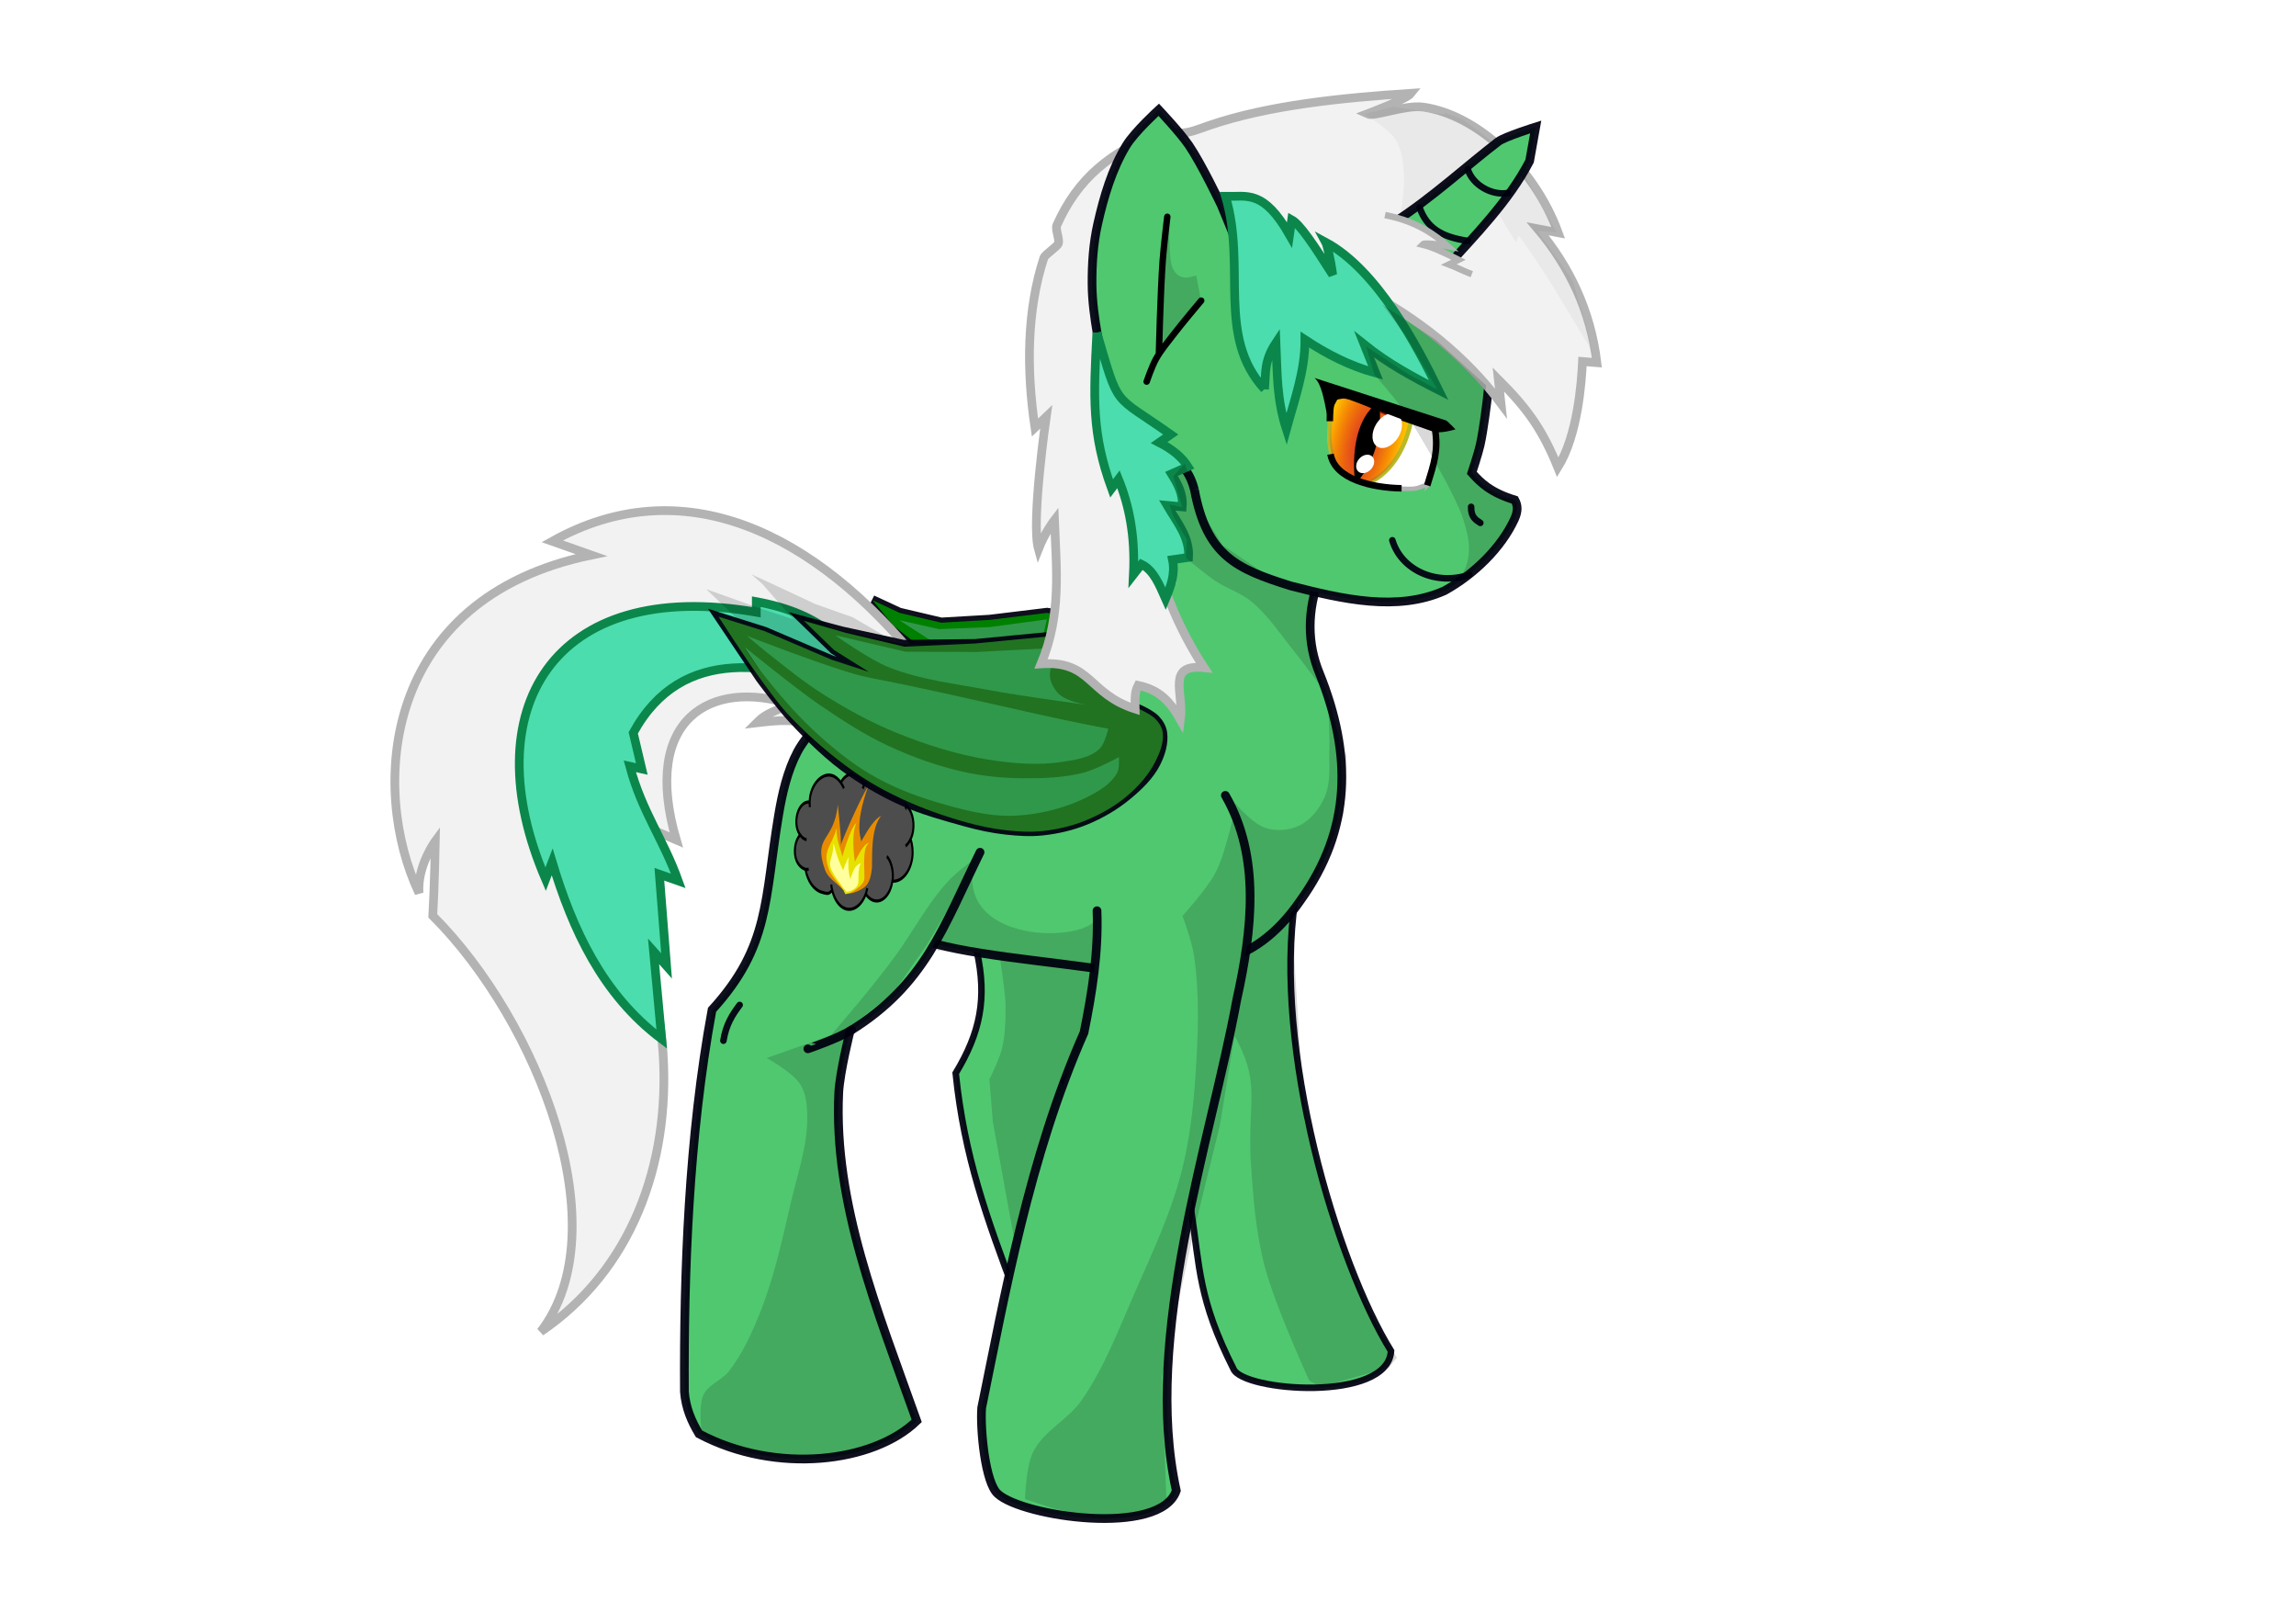 <svg xmlns="http://www.w3.org/2000/svg" viewBox="0 0 1052.4 744.09"><defs><filter id="d"><feGaussianBlur stdDeviation="3.237"/></filter><filter id="l"><feGaussianBlur stdDeviation=".597"/></filter><filter id="k"><feGaussianBlur stdDeviation="1.649"/></filter><filter id="i"><feGaussianBlur stdDeviation="1.3"/></filter><filter id="b"><feGaussianBlur stdDeviation="1.27"/></filter><filter id="c"><feGaussianBlur stdDeviation="2.217"/></filter><filter id="j"><feGaussianBlur stdDeviation="1.481"/></filter><filter id="e"><feGaussianBlur stdDeviation="3.035"/></filter><filter id="f"><feGaussianBlur stdDeviation="1.306"/></filter><filter id="g"><feGaussianBlur stdDeviation=".944"/></filter><filter id="h"><feGaussianBlur stdDeviation="1"/></filter><radialGradient id="a" gradientUnits="userSpaceOnUse" cy="512.12" cx="623.94" gradientTransform="matrix(.891 .234 -.622 2.367 387.58 -847.15)" r="18.755"><stop offset="0" stop-color="#d73333"/><stop offset="1" stop-color="#e20000" stop-opacity="0"/></radialGradient></defs><g color="#000"><path d="M213.9 650.32l13.385-3.283 13.132-7.829 8.839-10.102 2.02-9.344-2.273-4.293-7.828-4.293-9.597-4.546v-5.05l3.536-7.071-5.051-3.789-10.86-1.262-26.263 2.525-21.971 1.01-18.94-3.535-12.374-4.546 9.344 9.092 10.859 6.818-11.617-3.788-20.708-8.839-14.395-4.546 12.879 19.193 9.849 12.374 19.445 16.668 15.152 8.587 19.445 7.07 12.627 2.526z" stroke-opacity=".941" stroke="#00000f" stroke-width="3.546" fill="#30984b" transform="matrix(1.004 0 0 1.268 259.86 -466.63)"/><path d="M373.376 273.51l12.951 24.332 9.878 15.692 19.506 21.122 15.21 10.898 19.505 8.956 12.67 3.21 11.414.316 13.422-4.16 13.171-9.908 8.875-12.84 2.038-11.848-2.289-5.429-7.84-5.429-9.658-5.786v-6.38l3.575-8.995-5.08-4.795-10.914-1.585-26.342 3.21-22.046 1.267-19.004-4.477L400 275.095l9.373 11.502 10.878 8.635-11.631-4.793-20.793-11.21zm38.868 10.718l18.129 4.09 23.323-.946 26.184-3.527-3.08 13.045 2.76 7.053 9.376 5.746-30.136-5.746-32.457-10.58zm-29.93-3.11l33.146 15.455 6.083.317 66.89 19.22 6.585 1.585-2.79 8.005-11.886 5.112-22.83-.951-28.63-10.581-23.05-15.336-16.87-15.852zm.983 6.137l21.795 21.163 21.262 16.01 23.331 10.223 18.753 2.576 19.005-2.259 10.882-6.063-.502 6.063-8.342 8.996-23.582 8.005-24.837-5.469-20.258-10.858-17.742-17.322-15.715-22.75z" fill="green"/></g><g color="#000" stroke-width="4"><path d="M422.65 304.93c-49.7-62.17-110.35-89.91-169.52-56.86l17.9 6.318c-96.567 19.953-101.39 107.51-78.971 154.87-.893-12.458 7.475-23.805 7.475-23.805s-.421 22.009-1.157 34.249c48.765 48.842 85.348 143.94 49.489 190.58 41.42-28.033 59.317-76.542 56.07-127.41-.748-12.31-4.475-34.747-4.475-34.747l-4.212-16.847 9.476 9.476-3.422-35.01 1.317-23.956 7.37 3.16c-16.293-55.726 16.071-73.987 52.648-62.125-10.517 3.933-12.515 5.149-15.794 8.424 9.433-1.103 18.895-2.215 27.377 2.106l13.688-13.688 10.53-7.371 14.741-5.265z" stroke="#b3b3b3" fill="#f2f2f2"/><path d="M400.83 310.9c-13.306-15.676-22.87-29.392-54.166-35.18v4.84c-93.47-16.26-129.81 45-96.58 122.37l3.013-7.905c9.313 30.897 22.979 60.76 50.202 81.176l-3.73-40.219 5.957 6.701-3.3-42.022 8.674 3.058c-6.959-19.384-16.603-31.582-22.221-52.534l5.493 1.221-3.91-16.566c22.6-41.262 64.968-31.703 101.26-18.986z" stroke="#0b874b" fill="#4bddae"/></g><g stroke-opacity=".941" stroke="#00000f"><path d="M593.67 412.16c-10.29 68.727 18.948 166.59 43.928 206.98-1.418 23.778-68.188 18.44-72.221 8.19-16.088-31.785-15.386-46.535-19.358-72.221l-3.723-44.673-3.722-61.053-1.49-27.548M443.27 409.93l4.467 26.059c4.766 21.603 1.545 37.26-9.679 55.841 3.916 38.295 14.255 66.555 27.548 102l4.468 9.68 14.146 5.21h21.592l19.358-11.167-12.657-34.994-16.38-48.396-8.19-18.614 8.19-10.424 7.445-28.293c2.794-21.832-9.818-33.823-14.891-50.63" color="#000" stroke-width="3" fill="#50c870"/><path d="M604.83 264.74c-5.734 14.966-5.707 30.2 0 43.928 14.863 36.921 14.841 71.326-8.935 104.24-21.833 31.559-47.79 31.978-86.368 32.016-27.937-4.495-70.142-7.478-88.6-14.891l-28.294-21.592-15.636-23.826-4.467-27.548 2.978-23.826c29.216-50.926 103.15-22.958 143.7-38.717 7.367-38.587 4.146-71.247 2.979-110.94l49.885 35.738z" color="#000" stroke-width="4" fill="#50c870"/><path d="M547.5 224.53c5.657 30.303 19.38 36.178 43.928 43.928 24.009 6.163 49.054 11.957 70.732 2.234 13.665-7.604 25.906-19.57 32.016-32.76 1.664-3.683 1.563-6.21.174-8.79-11.245-3.444-15.77-8.016-19.718-12.43 0 0 2.916-8.786 3.795-12.677 1.556-6.885 3.092-19.71 3.092-19.71 9.108-75.187-28.98-108.33-93.338-107.24-44.254 4.387-64.894 16.403-77.908 58.846-6.395 39.527 5.128 54.842 32.016 78.178 0 0 3.41 3.021 5.211 10.424z" color="#000" stroke-width="4" fill="#50c870"/><path d="M383.7 322.07s-13.651 13.902-18.136 22.397c-4.706 8.916-7.03 19.205-8.668 28.977-6.534 38.984-3.962 60.223-30.526 89.346-10.737 58.125-12.957 121.05-12.657 174.97.565 7.565 3.297 13.685 6.7 19.358 35.273 18.696 80.055 13.191 99.77-5.956-18.131-50.932-38.132-99.601-35.737-150.4.51-9.576 5.211-28.293 5.211-28.293 34.393-21.285 42.588-47.343 59.564-81.9" color="#000" stroke-linecap="round" stroke-width="4" fill="#50c870"/><path d="M339.03 460.56c-3.237 4.315-6.277 8.93-7.446 16.38" color="#000" stroke-linecap="round" stroke-width="3" fill="none"/><path d="M370.3 480.66c.037.037 14.413-4.964 20.042-8.637" stroke-linecap="round" stroke-width="4" fill="none"/><path d="M502.83 417.37c.715 18.925-2.199 37.312-5.956 55.841-25.164 56.916-36.561 121.61-46.907 171.99-.71 9.658 1.56 34.51 7.445 39.461 11.296 10.334 74.435 19.739 81.755-1.52-15.56-70.61 16.004-161.06 27.694-224.82 7.161-32.315 10.96-65.693-5.212-93.812" color="#000" stroke-linecap="round" stroke-width="4" fill="#50c870"/><path d="M674.31 232.27c-.117 4.738 2.114 5.954 4.212 7.37" color="#000" stroke-linecap="round" stroke-width="3" fill="none"/><path d="M638.2 247.6c3.977 13.45 19.84 20.985 35.274 15.794" stroke-linecap="round" stroke-width="3" fill="none"/></g><g class="Drawing" fill-rule="evenodd" stroke="#000" fill="#4d4d4d"><path d="M2627 4302c-110-547 401-1063 912-1063 161-4 328 49 465 129 131-248 374-399 647-399 182 8 374 82 511 215 98-219 306-348 530-348 189 0 361 94 470 237 126-147 314-237 511-237 319 0 590 231 647 555 309 90 533 383 533 719 0 102-16 201-63 295 131 164 211 366 211 573 0 469-353 865-806 932 0 449-350 801-787 801-150 0-293-43-418-124-115 395-478 674-885 674-304 0-590-166-763-429-161 101-76 160-538 160-380 0-729-207-912-543-437-8-661-274-661-610 0-156 57-297 161-414-189-98-292-293-292-516 0-314 229-572 527-607zm-527-1466zm5901 4425z" transform="matrix(.009 .003 -.002 .014 356.09 299.474)"/><g stroke-linejoin="round" stroke-width="100"><path d="M2627 4302c-110-547 401-1063 912-1063 161-4 328 49 465 129 131-248 374-399 647-399 182 8 374 82 511 215 98-219 306-348 530-348 189 0 361 94 470 237 126-147 314-237 511-237 319 0 590 231 647 555 309 90 533 383 533 719 0 102-16 201-63 295 131 164 211 366 211 573 0 469-353 865-806 932 0 449-350 801-787 801-150 0-293-43-418-124-115 395-478 674-885 674-304 0-590-166-763-429-161 101-76 160-538 160-380 0-729-207-912-543-437-8-661-274-661-610 0-156 57-297 161-414-189-98-292-293-292-516 0-314 229-572 527-607M2627 4302c5 52 30 109 43 156M4004 3368c63 39 139 92 191 146M5162 3184c-22 43-36 94-49 143M6162 3073c-41 49-63 115-90 174M7320 3391c6 37 33 118 22 137M7790 4405c-46 104-109 196-197 272M7197 5910c22-165-93.705-560.54-442.7-714.54M5990 6587c22-68 30-130 35-195M4345 6832c-44-53-71-114-98-178M2892 6449c52-8 104-20 153-39M2392 5425c90 53 194 100 344 82" transform="matrix(.009 .003 -.002 .014 356.09 299.474)"/></g></g><g fill-rule="evenodd"><path d="M385.832 406.501c.739-2.69-1.227-4.916-1.592-7.453-1.094-2.316-.921-5.052-.312-7.542.904-4.016 9.353-23.547 14.112-31.439-6.953 19.666-3.294 23.904-2.312 29.164.553 3.99.09 8.074-1.4 11.613-1.033 2.897-2.827 5.141-4.464 7.41-1.358 1.193-3.078-.48-4.032-1.754z" fill="#e78c00"/><path d="M378.13 398.588c-5.582-15.91 4.078-12.361 5.912-29.808.857 9.022 1.724 15.902 1.345 21.85 1.038 2.643 3.296 16.89 2.423 18.879-2.689-4.101-8.072-6.34-9.68-10.92z" fill="#e78c00"/><path d="M380.047 398.674c-3.478-8.981 1.397-11.05 3.482-19.287-.433 7.855 3.642 11.728 2.463 16.02.413 1.64 1.944 12.672 1.31 13.704-1.26-2.675-5.937-7.034-7.255-10.437z" fill="#e7e100"/><path d="M388.612 401.648c-.443-2.227.21-4.365 1.168-6.16 1.482-2.922 8.964-19.504 14.028-21.519-4.837 6.002-3.924 19.104-4.125 23.658-.307 3.39-1.131 7.185-3.31 8.856-3.29 2.523-6.805 3.251-8.6 2.985-1.316.502.654-5.658.838-7.818z" fill="#e78c00"/><path d="M385.673 406.65c.503-1.621-.66-3.05-.835-4.616-.626-1.454-.47-3.123-.05-4.628.629-2.428 4.494-17.591 7.77-20.287-2.553 5.442-1.006 16.035-.503 19.288.264 2.461-.096 4.946-1.074 7.064-.687 1.738-1.827 3.053-2.871 4.387-.854.685-1.876-.396-2.437-1.208z" fill="#e7e100"/><path d="M386.713 407.369c.888-.88.512-2.583.892-3.815.019-1.412.673-2.526 1.463-3.369 1.24-1.39 6-13.776 9.237-13.827-3.605 2.452-1.556 14.422-2.247 17.06-.606 1.93-3.094 3.763-4.485 4.725-1.059.858-2.835 1.33-4.021 1.69-.59-.955-.698-1.554-.839-2.464z" fill="#e7e100"/><path d="M386.062 405.59c-.83-4.704.965-8.69 2.96-13.02-.47 3.348.005 7.895.512 9.549.319 1.262.291 2.594-.106 3.792-.261.973-.94 1.984-1.428 2.779-.97-2.06-1.48-.927-1.938-3.1z" fill="#ffff9e"/><path d="M388.617 404.633c2.497-3.496 1.94-7.417 6.038-9.17-1.755 2.572-.772 8.371-1.443 9.913-1.128 2.594-4.471 3.364-5.236 3.25.762-2.21-.473-2.296.641-3.993z" fill="#ffff9e"/><path d="M382.015 386.343c4.282 16.424 5.802 9.839 5.962 22.278-12.19-15.256-5.92-11.485-5.962-22.278z" fill="#ffff9e"/></g><g color="#000"><path d="M477.88 380.867c6.731-.738 13.465-2.271 19.73-4.84 6.952-2.85 13.588-6.73 19.359-11.54 5.066-4.222 10.066-8.998 13.029-14.891 2.11-4.197 3.62-9.121 2.978-13.774-.326-2.365-1.675-4.629-3.35-6.329-3.08-3.125-11.54-6.328-11.54-6.328l-14.147-6.701v-7.446l5.212-10.423-7.445-5.584-16.008-1.861-38.715 3.722-32.946.373-28.2-6.143-17.403-4.653 13.774 13.401 16.007 10.052-17.125-5.584-30.525-13.03-21.22-6.7 18.985 28.292s9.236 12.541 14.518 18.24c8.577 9.255 17.352 17.937 27.743 25.097 7.118 4.904 15.2 9.573 23.39 13.183 9.16 4.04 18.743 6.629 28.532 9.371 6.093 1.706 12.324 3.03 18.614 3.723 5.551.612 11.2.98 16.751.372z" stroke-opacity=".941" stroke="#00000f" stroke-width="3.999" fill="#30984b"/><path d="M329.32 282.603s12.312 19.116 19.025 28.285c4.59 6.27 9.118 12.649 14.51 18.242 8.73 9.055 18.36 17.325 28.654 24.553 7.007 4.92 14.568 9.082 22.342 12.668 9.227 4.256 18.868 7.67 28.653 10.41 6.093 1.708 12.322 3.038 18.61 3.732 5.558.613 11.211.978 16.769.369 6.726-.739 13.454-2.272 19.716-4.837 6.945-2.845 13.654-6.627 19.347-11.517 4.953-4.253 9.468-9.312 12.445-15.122 2.134-4.166 4.126-8.927 3.586-13.577-.275-2.367-1.687-4.615-3.363-6.31-3.077-3.114-11.516-6.311-11.516-6.311l-14.188-6.726v-7.417l5.251-10.457-7.462-5.573-16.031-1.843-38.695 3.731-32.385 1.474-27.078-6.415-19.079-5.516 13.783 13.4 15.98 10.038-17.086-5.572-30.543-13.03zm53.62 8.568l32.19 7.521 32.574.107 39.292-2.046s-6.187 7.038-5.753 13.029c.22 3.041 1.89 6.052 4.054 8.2 3.622 3.594 12.657 5.004 12.657 5.004s-29.606-3.905-44.269-6.68c-15.642-2.96-31.792-4.684-46.56-10.624-8.742-3.508-24.206-14.505-24.206-14.505zm-40.491.277s32.16 12.466 48.69 17.307c3.497 1.024 7.113 1.791 10.648 2.475 32.329 6.252 64.281 14.33 96.548 20.894 3.217.654 9.674 1.842 9.674 1.842s-1.601 7.015-4.1 9.305c-4.532 4.154-11.378 5.039-17.46 5.943-11.062 1.644-22.491.662-33.535-1.106-14.423-2.309-28.518-6.82-42.058-12.3-11.823-4.785-23.065-11.03-33.858-17.827-8.711-5.486-16.69-12.065-24.783-18.426-3.326-2.615-9.766-8.108-9.766-8.108zm-1.644 4.627s23.952 19.554 35.087 27.112c10.028 6.805 20.245 13.497 31.233 18.61 10.963 5.102 22.476 9.234 34.273 11.885 9.012 2.025 18.311 2.928 27.548 2.994 9.346.068 18.87-.272 27.916-2.625 5.636-1.466 15.986-7.048 15.986-7.048s.362 4.957-.737 7.048c-2.5 4.752-7.502 7.956-12.254 10.457-10.58 5.568-22.697 8.768-34.641 9.305-12.332.555-24.644-2.865-36.484-6.357-10.335-3.048-20.458-7.181-29.76-12.622-9.477-5.544-18.032-12.653-26.073-20.13-8.721-8.112-16.46-17.268-23.823-26.628-3.004-3.818-8.27-12.001-8.27-12.001z" fill="#217321"/></g><path d="M562.69 100.65c-4.642 30.33 2.163 44.645 16.847 69.495.884-10.985-1.053-36.853-1.053-36.853 8.26 17.225 9.584 35.048 11.582 53.7 4.6-6.298 5.428-29.232 3.159-47.383 13.316 7.34 22.852 16.995 33.007 26.423-1.25-5.392-13.861-21.284-18.874-29.625 12.435 5.788 27.871 23.785 44.499 36.074-4.93-16.23-22.661-32.492-25.991-39.19 23.208 12.082 45.804 29.6 62.124 51.595l-1.206-11.006c13.686 13.703 20.334 23.298 27.259 40.316 9.175-14.726 10.85-39.06 11.327-48.526l6.58.526c-2.84-23.74-12.657-44.21-27.113-61.334l9.39 1.779c-11.156-30.461-37.854-54.287-62.037-57.585-8.42-1.084-22.414 4.677-25.539 3.159 0 0 18.113-6.798 20.166-9.477-31.503 2.06-65.378 5.438-92.552 14.741-5.355 1.863-8.948 3.465-13.648 3.54-2.172.035-6.358-1.434-6.358-1.434-26.1 9.987-40.463 22.677-49.84 43.611-.845 1.888 1.402 6.483.668 8.427-.571 1.51-6.11 5.002-6.616 6.544-7.87 23.973-8.014 51.514-4.084 77.77l5.155-4.908s-6.997 48.413-3.568 60.595c3.03-7.702 7.346-13.293 7.346-13.293.824 22.035 3.356 43.182-6.1 65.883 23.055-1.575 21.395 13.71 43.114 20.698-.03-3.667-.472-7.386 1.309-10.827 9.686 2.03 14.555 7.137 19.428 15.747 1.65-12.267-6.678-25.656 10.825-23.857-11.619-17.748-17.71-34.052-24.036-53.804 1.544.856 4.806 3.988 8.505 8.527l-3.159-21.059c-6.319-32.136-5.12-58.386 1.053-88.448 13.107-14.673 20.98-32.418 28.43-50.542z" color="#000" stroke="#b3b3b3" stroke-width="4" fill="#f2f2f2"/><path d="M523.12 207.97s-7.722-13.975-10.751-21.342c-2.203-5.357-3.788-10.955-5.359-16.531-1.534-5.45-3.003-10.936-3.965-16.515-1.337-7.754-2.446-15.604-2.493-23.472-.055-9.194.563-18.492 2.583-27.462 2.803-12.444 6.5-25.039 13.097-35.956 3.817-6.315 14.891-16.38 14.891-16.38s9.784 10.381 13.793 16.245c5.892 8.617 14.891 27.548 14.891 27.548s6.977 16.772 10.257 25.241c1.925 4.97 5.528 15.005 5.528 15.005" stroke-opacity=".941" color="#000" stroke="#00000f" stroke-width="4" fill="#50c870"/><path d="M535.05 99.34s-1.617 13.318-2.106 20.006c-1.025 14.016-1.734 42.124-1.734 42.124M525.58 174.89s2.423-7.029 4.212-10.266c2.19-3.964 5.147-7.458 7.897-11.056 4.127-5.4 12.899-15.794 12.899-15.794" stroke="#000" stroke-linecap="round" stroke-width="2.948" fill="none"/><g color="#000" stroke="#0b874b" stroke-width="4" fill="#4bddae"><path d="M579.61 178.34c.658-7.136-.37-12.856 5.258-21.288.619 14.572.286 25.735 4.77 39.673 3.696-13.533 8.602-26.852 8.499-41.056 10.265 6.747 20.548 12.01 32.388 15.263l-5.212-13.03c10.56 8.473 22.134 14.807 34.125 20.878-9.768-20.056-28.101-54.978-51.786-67.768.52.954 2.231 7.497 3.2 14.917-8.963-14.153-15.042-23.152-18.79-25.211l-1 6.927c-11.925-20.907-19.537-17.44-29.326-17.636 9.684 32.414-4.307 64.093 17.873 88.33zM502.76 152.44c-1.593 30.012-2.333 46.435 6.755 71.412l3.159-4.212c4.894 12.073 7.73 26.068 6.844 43.697l3.685-4.738c5.607 2.703 8.213 9.406 11.056 15.794 2.343-5.644 4.547-11.323 3.159-17.9l7.37-1.053c.588-9.33-5.296-16.074-9.819-23.826l6.924.66c.502-6.105-2.17-10.623-4.93-15.097l7.54-3.322c-2.428-3.79-6.243-7.509-13.18-11.062l5.305-3.685c-26.95-19.04-23.44-11.37-33.87-46.66z"/></g><g><path d="M639.32 101.65c17.168-11.094 33.305-25.993 47.445-36.783 2.908-2.206 17.149-6.686 17.149-6.686l-2.8 15.654c-9.552 18.373-24.83 33.848-38.953 49.437" stroke-opacity=".941" color="#000" stroke="#00000f" stroke-width="4" fill="#50c870"/><path d="M672.73 77.47c2.161 7.241 11.017 12.288 18.474 10.968M650.62 94.98c3.421 9.55 9.98 13.586 22.25 15.44" stroke-opacity=".941" color="#000" stroke="#00000f" stroke-linecap="round" stroke-width="3" fill="none"/><path d="M632.5 98.737c14.872 3.256 18.634 7.015 31.071 13.839l-8.125-.446 6.875 4.285 9.107 3.215-7.41 1.25 9.82 4.91-2.231 6.072-43.125-25.714 1.786-7.5z" fill="#f2f2f2"/><path d="M636.28 98.87c13.151 2.779 21.422 8.67 27.321 13.929 0 0-10.491-2.054-11.696-.714 5.05 1.192 11.123 4.22 16.607 6.964l-4.375 2.143c3.372 1.286 5.978 2.713 9.107 3.928" color="#000" stroke="#b3b3b3" stroke-linecap="square" stroke-width="2.948" fill="none"/></g><g><path d="M654.83 221.74l2.928-10.929.446-13.459-17.852-7.2-29.295-7.802-1.767 18.594 1.58 11.582 6.317 5.528 7.108 3.685 16.847 2.106s5.125.424 7.634 0c2.107-.356 6.054-2.106 6.054-2.106z" stroke="#b3b3b3" stroke-width="2" fill="#fff"/><path d="M627.58 221.22c11.034-5.104 16.937-17.403 19.085-27.903l-15.136-6.318-14.478-5.396-5.133.263-1.394 2.911s-.276 2.888-.449 4.328c-.993 7.732-1.335 14.69 1.053 21.454.538 1.52 1.843 4.475 1.843 4.475l9.51 5.43z" stroke="#b9b927" stroke-width="2" fill="#ffbf00"/><path d="M654.2 222.45c3.165-10.183 5.183-16.208 3.52-25.98 0 0-15.316-5.217-22.703-7.963-6.385-2.373-11.857-6.536-18.624-7.305-1.677-.19-5.002.79-5.002.79s-1.052 2.229-1.316 3.422c-.552 2.49-.527 7.634-.527 7.634" stroke="#000" stroke-width="3" fill="none"/><path d="M627.58 529.49c11.846-6.31 17.416-18.203 19.085-27.903l-15.136-6.318-14.478-5.396-5.133.263-1.394 2.911s-.276 2.888-.449 4.328c-.993 7.732-1.335 14.69 1.053 21.454.538 1.52 1.843 4.475 1.843 4.475l9.51 5.43z" fill="url(#a)" transform="translate(0 -308.27)"/><path d="M632.44 187.6c.81 12.884-2.954 24.464-9.93 32.766l-1.532-.606c-1.138-11.432.301-25.882 8.652-33.773z"/><path d="M640.442 189.996c2.761 1.718 2.954 6.399.43 10.455s-6.808 5.952-9.57 4.234c-2.76-1.718-2.953-6.399-.43-10.455s6.808-5.952 9.57-4.234z" color="#000" fill="#fff"/><path d="M608.39 190.7c-1.43-7.169-2.629-14.916-5.893-17.5l60.391 19.516c.471.152 4.252 4.056 4.252 4.056s-7.55 2.29-10 .893l-43.214-16.25-5.536 10z"/><path d="M628.905 209.153c1.475 1.347 1.255 3.988-.49 5.9s-4.356 2.37-5.831 1.024-1.256-3.988.49-5.9 4.356-2.37 5.83-1.024z" color="#000" fill="#fff"/><path d="M609.86 208.15c2.026 11.521 19.211 15.418 32.574 15.636" stroke="#000" stroke-width="3" fill="none"/></g><g opacity=".15"><path d="M563.53 673.41s9.484 11.911 16.321 14.215c5 1.685 11.061 1.28 15.794-1.053 5.242-2.583 9.262-7.798 11.582-13.162 2.94-6.795 1.87-14.712 2.106-22.112.222-6.976-.658-20.927-.658-20.927l8.555 24.613-1.58 26.85-13.161 30.536-13.162 17.9-12.11 11.582-4.211 4.212 2.106-25.797-1.053-21.585-5.265-15.794z" color="#000" filter="url(#b)" transform="translate(0 -308.27)"/><path d="M600.09 940.94s-15.968-34.768-20.645-53.209c-4.055-15.988-5.22-32.625-6.25-49.087-1.088-27.131 4.804-34.699-8.099-57.037l5.956-34.994 21.592-23.081.745 26.059 4.467 72.221 11.913 45.417 16.38 39.461 14.146 23.826-3.722 4.467-31.271 8.935z" filter="url(#c)" transform="translate(0 -308.27)"/><path d="M469.8 995.3s.468-15.054 3.723-21.592c4.851-9.745 16.14-14.874 22.336-23.826 10.549-15.241 17.109-32.917 24.57-49.885 7.717-17.551 15.943-35.073 20.847-53.608 3.914-14.794 5.684-30.148 6.7-45.417 1.22-18.327 1.977-36.932-.744-55.097-.919-6.136-5.212-17.869-5.212-17.869s11.028-12.192 14.891-19.358c3.24-6.01 4.8-12.8 6.701-19.358 1.207-4.163 2.979-12.657 2.979-12.657l8.934 23.826-1.489 40.206-8.935 46.907-5.956 36.483-12.019 48.89-14.569 66.394 2.081 56.086c-6.935 9.19-19.126 7.87-30.092 8.996l-21.809-4.867z" color="#000" filter="url(#d)" transform="translate(0 -308.27)"/><path d="M321.63 964.77s-1.64-11.932.745-17.125c2.271-4.946 8.611-6.84 11.913-11.168 6.127-8.033 10.408-17.418 14.146-26.804 6.484-16.279 10.16-33.566 14.146-50.629 3.044-13.035 7.673-26.077 7.445-39.461-.084-4.913-.6-10.23-3.225-14.384-3.48-5.507-15.389-12.048-15.389-12.048l29.41-10.424s11.885-13.818 17.57-20.938c5.225-6.545 10.506-13.07 15.191-20.012 7.518-11.14 13.015-21.15 21.451-30.146 4.308-4.594 14.66-11.921 14.66-11.921l-24.942 41.695-15.636 22.336-20.847 16.008-2.606 17.125-2.606 30.526 5.585 37.972 16.752 58.819 13.774 33.505c-17.147 22.112-50.714 18.221-75.2 17.125l-17.124-4.84z" color="#000" filter="url(#e)" transform="translate(0 -308.27)"/><path d="M458.03 745.31s2.781 17.575 2.842 22.865c.079 6.864-.003 13.852-1.58 20.533-1.175 4.98-5.79 14.215-5.79 14.215l1.579 19.48 10.049 55.203 10.163-39.907 14.009-36.355 7.897-18.427 5.265-28.43-10.85-8.648-20.907-.212z" color="#000" filter="url(#f)" transform="translate(0 -308.27)"/><path d="M446.13 704.99c-6.927 37.949 56.619 35.005 56.859 22.638l-.526 27.377c-14.876-5.679-50.673-11.653-72.654-11.056l-2.633-4.738 14.741-28.43z" color="#000" filter="url(#g)" transform="translate(0 -308.27)"/><path d="M339.98 593.83l-16.236-15.533 24.382 8.714 15.473 5.045-14.067-16.052-5.158-4.586 29.54 13.759 16.88 5.962 21.86 12.728-13.499-2.872-30.836-7.89 16.38 15.002 13.128 7.797-20.63-7.797-26.67-11.02z" color="#000" filter="url(#h)" transform="translate(0 -308.27)"/><path d="M606.18 623.92s-8.597-11.722-13.162-17.374c-6.255-7.744-11.8-16.304-19.48-22.638-4.912-4.051-11.301-5.923-16.584-9.477-4.719-3.174-13.425-10.53-13.425-10.53l.472-8.296-6.263-10.657-1.718-5.449 5.93 1.237-4.212-14.215 5.265-5.791 9.476 24.744 7.897 12.635 17.9 12.109 24.218 10.003-1.58 14.74 3.16 20.534z" color="#000" filter="url(#i)" transform="translate(0 -308.27)"/><path d="M629.87 479.79s9.035 10.351 13.03 15.926c4.007 5.59 7.447 11.571 10.924 17.505 4.378 7.47 8.75 14.967 12.504 22.77 1.731 3.598 3.442 7.237 4.607 11.056 1.175 3.852 2.265 7.82 2.369 11.846.077 3.014-.339 6.098-1.316 8.95-.752 2.193-3.423 6.055-3.423 6.055l11.582-9.74 12.11-14.478 3.56-11.006c-8.582-2.446-15.725-4.654-21.46-14.792l4.738-18.69 2.106-20.27-22.902-20.795-24.744-16.321 10.53 13.952 14.74 25.008-13.424-7.108-19.216-12.635z" color="#000" filter="url(#j)" transform="translate(0 -308.27)"/><path d="M638.45 357.2l-13.037 3.363s10.974 6.476 14.281 11.655c2.738 4.288 3.342 9.718 3.777 14.787.619 7.197-1.704 21.605-1.704 21.605l10.826-7.831 13.405-10.043.23-1.382.23 1.612 18.934-16.86-14.465-10.78-8.66-3.455.137.921zm60.319 31.193l-12.825 16.256 8.937 14.741 1.336-3.179s8.833 12.5 12.899 18.98c6.249 9.958 19.25 31.791 19.25 31.791l1.803 5.292-2.32-11.802-7.095-23.974-16.107-22.36 8.937.508-7.606-13.256z" opacity=".5" color="#000" filter="url(#k)" transform="translate(0 -308.27)"/><path d="M536.05 409.97s-.27 5.94.092 11.151c.166 3.697.292 8.306 1.685 10.697 1.393 2.392 2.636 3.056 4.475 3.554 1.946.527 5.989-.856 5.989-.856l2.369 12.11-19.48 23.427 2.369-25.797-.527-20.927z" color="#000" filter="url(#l)" transform="translate(0 -308.27)"/></g></svg>